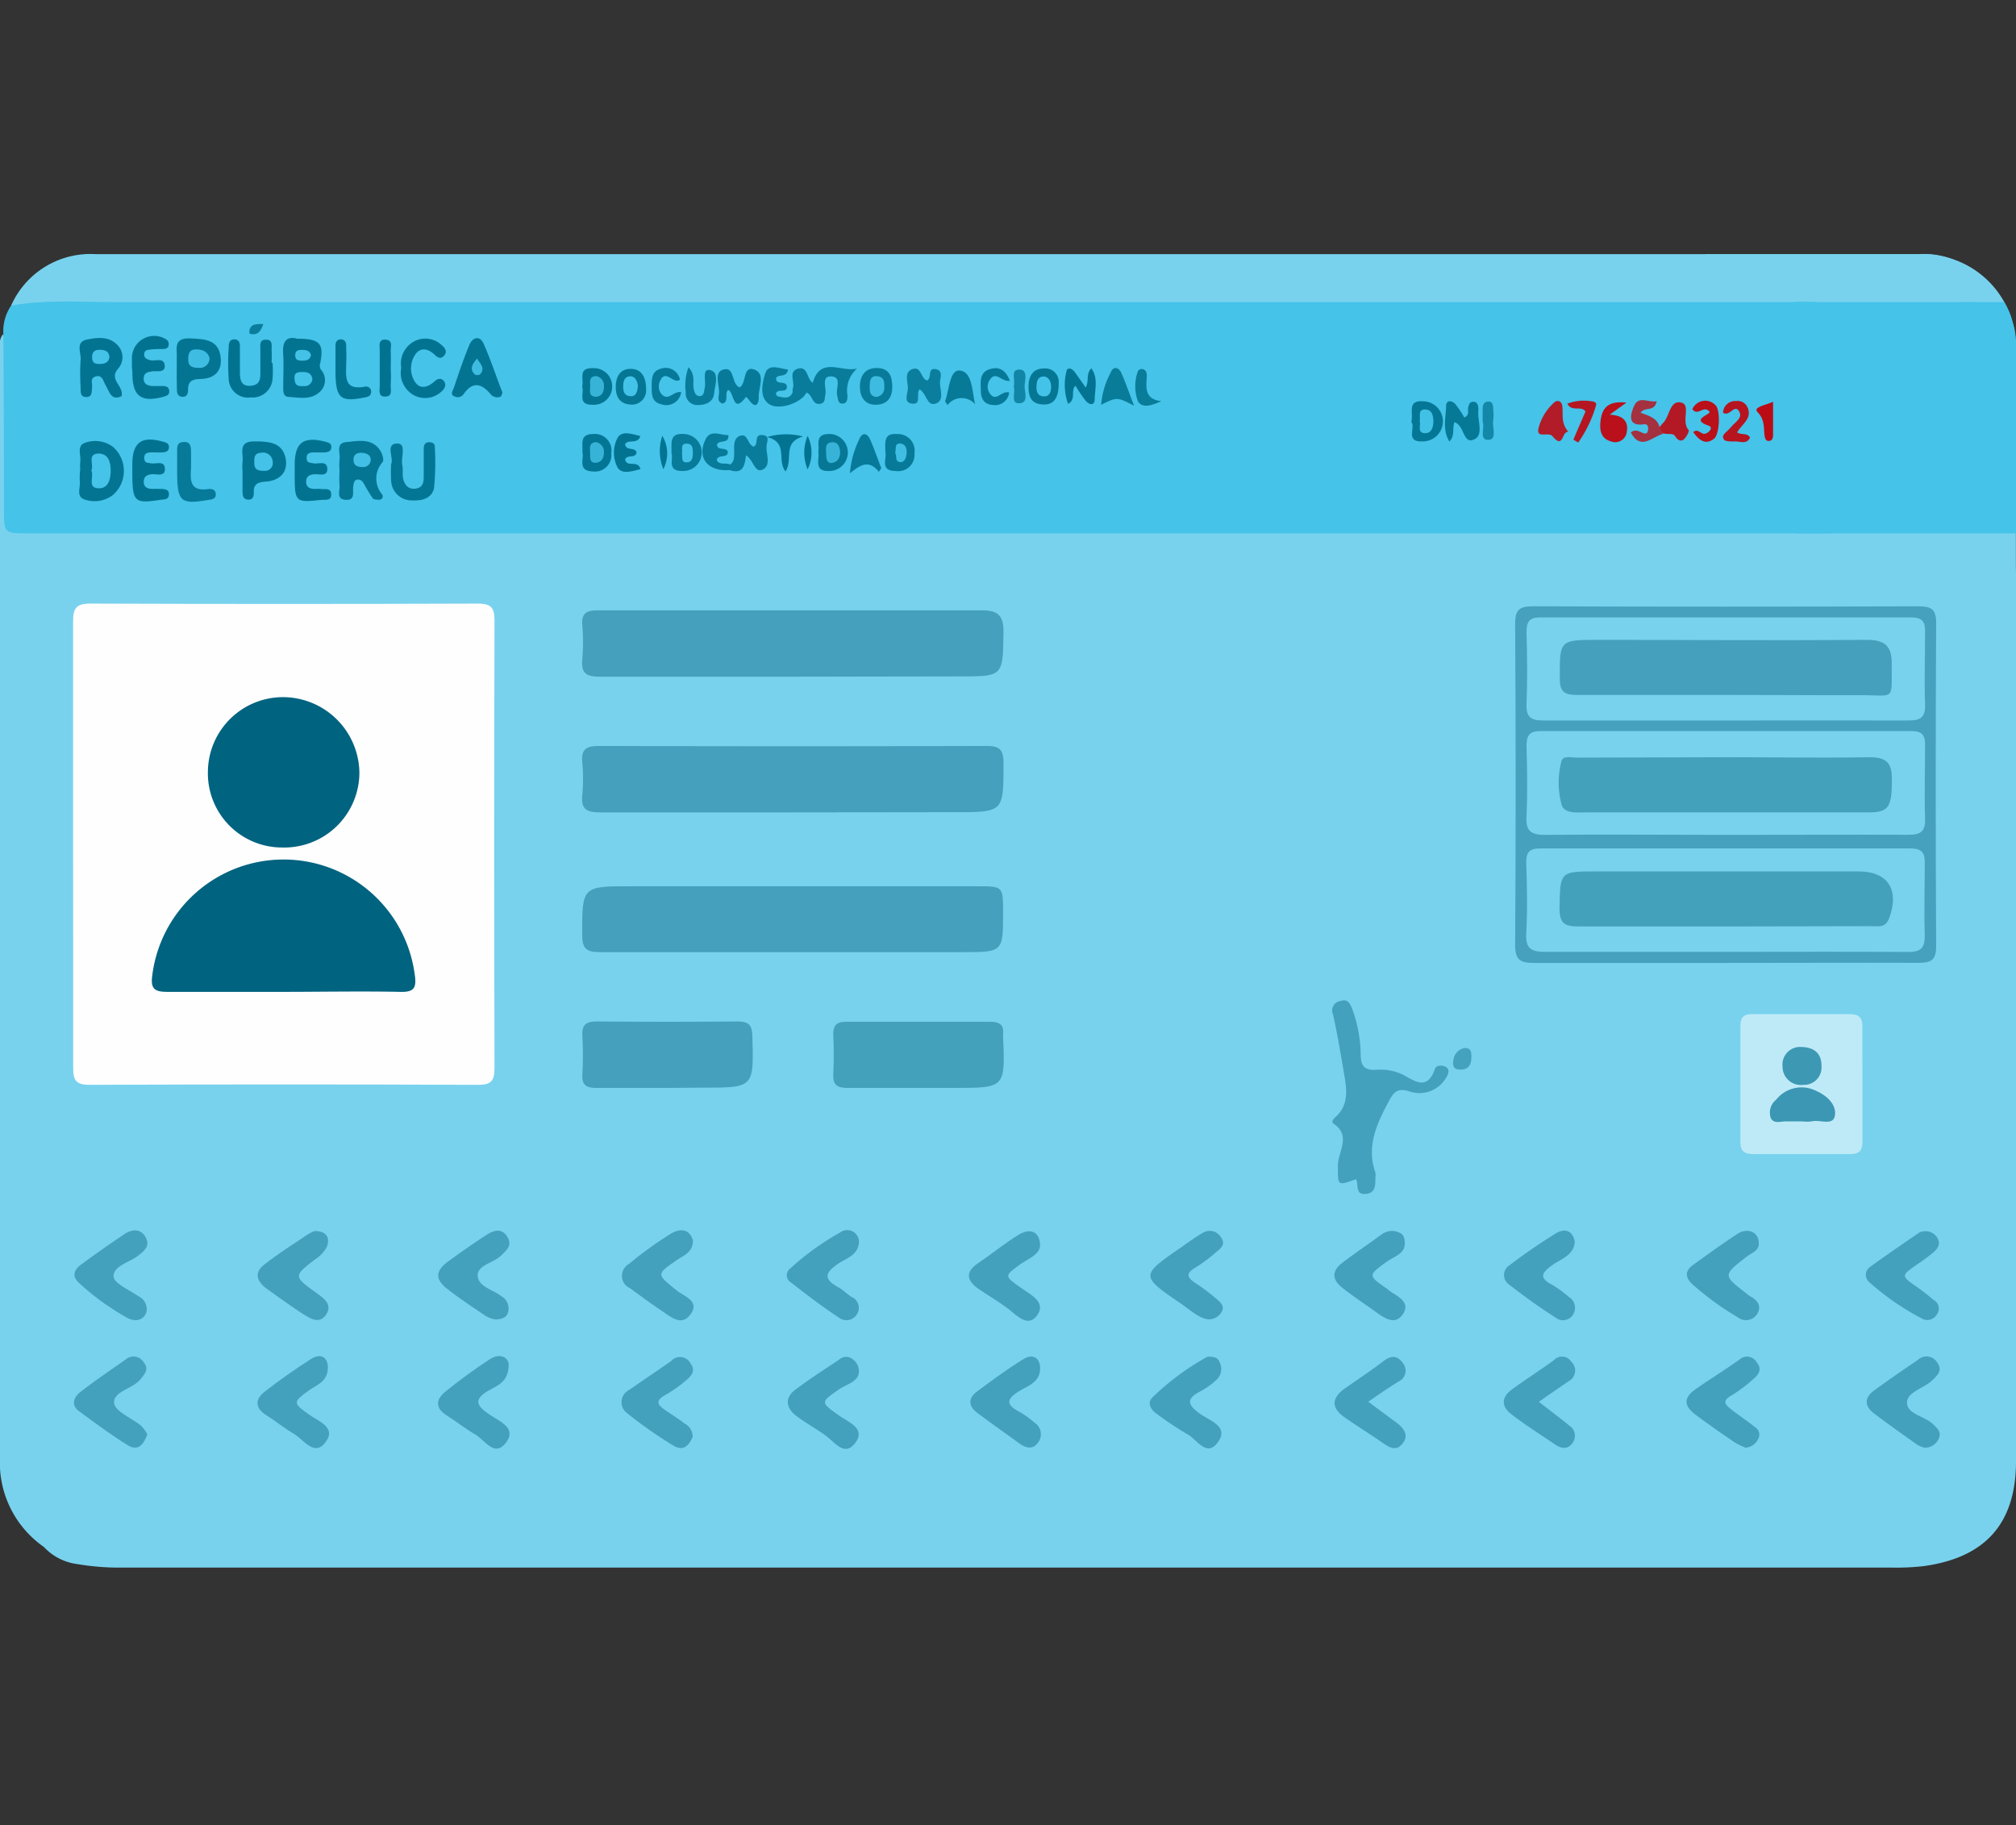 <svg id="Capa_1" data-name="Capa 1" xmlns="http://www.w3.org/2000/svg" viewBox="0 0 209.06 189.28"><rect x="0" y="0" width="209.06" height="189.28" fill="#333333" stroke="none"/><defs><style>.cls-1{fill:#78d2ee;}.cls-2{fill:#45c3e9;}.cls-3{fill:#fefefe;}.cls-4{fill:#44a0bc;}.cls-5{fill:#45a1bd;}.cls-6{fill:#beeaf7;}.cls-7{fill:#44a1bc;}.cls-8{fill:#44a1bd;}.cls-9{fill:#45a2be;}.cls-10{fill:#097c9b;}.cls-11{fill:#047694;}.cls-12{fill:#027492;}.cls-13{fill:#037593;}.cls-14{fill:#037492;}.cls-15{fill:#017391;}.cls-16{fill:#017390;}.cls-17{fill:#047695;}.cls-18{fill:#077a99;}.cls-19{fill:#087a99;}.cls-20{fill:#067997;}.cls-21{fill:#0b7e9e;}.cls-22{fill:#087b9a;}.cls-23{fill:#b11c28;}.cls-24{fill:#b9101b;}.cls-25{fill:#b31924;}.cls-26{fill:#057796;}.cls-27{fill:#a43140;}.cls-28{fill:#097c9a;}.cls-29{fill:#077a98;}.cls-30{fill:#067896;}.cls-31{fill:#057795;}.cls-32{fill:#077998;}.cls-33{fill:#b6141f;}.cls-34{fill:#b9101a;}.cls-35{fill:#b41722;}.cls-36{fill:#bb0c16;}.cls-37{fill:#1387a7;}.cls-38{fill:#1185a5;}.cls-39{fill:#0a7d9c;}.cls-40{fill:#006380;}.cls-41{fill:#3c97b4;}.cls-42{fill:#3d98b4;}.cls-43{fill:#41bfe5;}.cls-44{fill:#44c3e9;}.cls-45{fill:#43c1e6;}.cls-46{fill:#44c2e8;}.cls-47{fill:#3ebbe0;}.cls-48{fill:#3fbce1;}.cls-49{fill:#3fbde2;}.cls-50{fill:#42c1e6;}.cls-51{fill:#37b3d7;}</style></defs><title>DNI</title><path class="cls-1" d="M176.87,26.37h22.57A9.61,9.61,0,0,1,209.05,36V66.81a0,0,0,0,1,0,0H176.87a0,0,0,0,1,0,0V26.37A0,0,0,0,1,176.87,26.37Z"/><path class="cls-1" d="M4.55,160.41A10.65,10.65,0,0,1,0,151.08q0-57,0-114c0-.8-.25-1.65.29-2.4.81.75.65,1.75.66,2.68,0,4.76,0,9.52,0,14.28,0,3,.05,3,3.13,3h183a27.32,27.32,0,0,1,3.62.11A6.06,6.06,0,0,1,193.35,56,15.6,15.6,0,0,0,206,57.65c.94-.23,1.93-.88,2.77.23a7.34,7.34,0,0,1,.29,2.83q0,45.41,0,90.81c0,6.44-3.16,10-9.6,10.88a25.1,25.1,0,0,1-3.24.15H12.62a25.85,25.85,0,0,1-4.57-.36A5.72,5.72,0,0,1,4.55,160.41Z"/><path class="cls-2" d="M191.32,55.25c-.76,0-1.53.06-2.29.06H3c-2.58,0-2.58,0-2.59-2.54q0-9-.06-18.09a4.71,4.71,0,0,1,.81-3,5.71,5.71,0,0,1,3.42-1c.64,0,1.28,0,1.92,0H186.14a11,11,0,0,1,4.52.47c1.2.67.5,1.38,0,2a15.26,15.26,0,0,0-2.89,4.43c-2.34,5.75-1.35,11,2.47,15.78C190.67,53.92,191.36,54.37,191.32,55.25Z"/><path class="cls-1" d="M191.22,31.69a22.08,22.08,0,0,0-5.5-.36H12.15c-3.68,0-7.38-.28-11,.36a9,9,0,0,1,8.71-5.34q94.59,0,189.17,0a8.08,8.08,0,0,1,5.65,1.83c-.4.49-.92.33-1.41.28a15.89,15.89,0,0,0-10,2.48C192.65,31.33,192.08,32,191.22,31.69Z"/><path class="cls-3" d="M7.58,87.29c0-7.61,0-15.23,0-22.84,0-1.38.32-1.87,1.8-1.86q20.07.07,40.15,0c1.31,0,1.75.34,1.75,1.7q-.06,23.22,0,46.45c0,1.28-.3,1.76-1.69,1.75q-20.16-.08-40.34,0c-1.42,0-1.67-.54-1.66-1.78C7.6,102.9,7.58,95.1,7.58,87.29Z"/><path class="cls-4" d="M82.11,84.24c-6.62,0-13.25,0-19.87,0-1.39,0-2-.31-1.86-1.79a17.76,17.76,0,0,0,0-3.42c-.13-1.39.48-1.68,1.76-1.68q20.07.06,40.14,0c1.28,0,1.77.3,1.78,1.68,0,5.19.09,5.19-5.13,5.19Z"/><path class="cls-4" d="M82.25,98.73c-6.68,0-13.37,0-20.06,0-1.44,0-1.82-.42-1.82-1.83,0-5,0-5,5.08-5h35.91c2.63,0,2.66,0,2.66,2.67,0,4.16,0,4.16-4.19,4.16Z"/><path class="cls-4" d="M82.12,70.17c-6.62,0-13.24,0-19.87,0-1.36,0-2-.27-1.87-1.77a20.73,20.73,0,0,0,0-3.61c-.08-1.21.45-1.5,1.57-1.5q20,0,39.93,0c1.61,0,2.21.57,2.18,2.25-.07,4.6,0,4.6-4.56,4.6Z"/><path class="cls-5" d="M179,99.85c-6.63,0-13.25,0-19.88,0-1.4,0-2-.23-2-1.85q.11-16.63,0-33.29c0-1.4.36-1.84,1.81-1.84q20,.07,39.95,0c1.34,0,1.91.23,1.9,1.75q-.09,16.74,0,33.49c0,1.53-.6,1.74-1.92,1.73C192.27,99.82,185.64,99.85,179,99.85Z"/><path class="cls-6" d="M193.14,112.62c0,1.9,0,3.8,0,5.7,0,1-.32,1.36-1.33,1.35-3.31,0-6.62,0-9.93,0-.92,0-1.41-.22-1.4-1.27,0-4,0-8,0-12,0-.88.31-1.25,1.22-1.24,3.37,0,6.75,0,10.12,0,1,0,1.33.41,1.31,1.36C193.12,108.56,193.14,110.59,193.14,112.62Z"/><path class="cls-7" d="M95.12,112.81c-2.42,0-4.84,0-7.25,0-1.05,0-1.51-.3-1.46-1.4.07-1.39.06-2.79,0-4.18,0-1,.44-1.29,1.38-1.28q7.44,0,14.88,0c1,0,1.46.31,1.35,1.31v.19c.23,5.36.23,5.36-5.08,5.36Z"/><path class="cls-4" d="M69.08,112.81c-2.42,0-4.83,0-7.25,0-1.06,0-1.5-.32-1.44-1.41a35.23,35.23,0,0,0,0-4c-.07-1.22.47-1.49,1.58-1.48q7.25.06,14.5,0c1.14,0,1.52.33,1.55,1.51.15,5.35.19,5.35-5.11,5.35Z"/><path class="cls-8" d="M140.62,122.28c-2,.71-1.87.68-1.88-1.43,0-1.42,1.43-3.08-.46-4.34-.23-.16-.05-.45.16-.63,1.47-1.28,1.22-2.92.94-4.54-.34-2-.69-4.1-1.14-6.13a1,1,0,0,1,.79-1.42c.76-.25,1,.32,1.21.87a14.34,14.34,0,0,1,.86,4.44c0,1.17.13,1.93,1.64,1.83a5.31,5.31,0,0,1,2.76.52c1.38.76,2.53,1.58,3.31-.62.14-.4.8-.43,1.19-.15s.16.77-.08,1.15a3.21,3.21,0,0,1-3.86,1.31c-1.32-.37-1.62.29-2.1,1.17-1.23,2.3-2.27,4.6-1.33,7.28a2.16,2.16,0,0,1,0,.57c0,.79,0,1.6-1.07,1.65S140.92,122.8,140.62,122.28Z"/><path class="cls-8" d="M199.58,150.12a2.72,2.72,0,0,1-.73-.29c-1.5-1.05-3-2.13-4.46-3.22-1.07-.8-1.09-1.67,0-2.46,1.48-1.08,3-2.12,4.52-3.16a1.29,1.29,0,0,1,2,.33c.57.8,0,1.28-.5,1.78-.87.87-2.68,1.22-2.65,2.38s1.82,1.36,2.69,2.19c.41.4.9.81.62,1.46A1.56,1.56,0,0,1,199.58,150.12Z"/><path class="cls-8" d="M52.75,141.5c0,1.84-1.24,2.2-2.06,2.68-1.76,1-1.14,1.68.09,2.51,1,.7,2.87,1.37,1.68,2.92s-2.19-.3-3.17-.86-2-1.37-3-2c-1.21-.79-1.06-1.68-.1-2.45,1.48-1.19,3-2.32,4.59-3.35C51.86,140.24,52.74,140.77,52.75,141.5Z"/><path class="cls-8" d="M181,150.11a7.67,7.67,0,0,1-1.09-.53c-1.36-.92-2.7-1.86-4-2.82s-1.38-1.8-.08-2.71c1.5-1.05,3.06-2,4.56-3.08a1.16,1.16,0,0,1,1.8.32c.53.65.23,1.2-.29,1.64a15.5,15.5,0,0,1-2.26,1.72c-1.15.63-.74,1,0,1.58s1.64,1.17,2.43,1.81a.9.9,0,0,1,.24,1.2A1.53,1.53,0,0,1,181,150.11Z"/><path class="cls-8" d="M34,141.65c.07,1.65-1.18,1.94-2,2.55-1.62,1.19-1.64,1.28,0,2.45,1,.73,2.93,1.34,1.76,2.9s-2.27-.28-3.3-.88-1.86-1.31-2.83-1.91c-1.19-.75-1.21-1.64-.21-2.43,1.54-1.21,3.15-2.33,4.8-3.39C33.23,140.3,33.91,140.69,34,141.65Z"/><path class="cls-8" d="M182.39,128.9c.05.79-.73,1-1.26,1.41-2.47,1.92-2.47,1.92-.07,3.78a3.63,3.63,0,0,0,.46.34c.78.43,1.19,1,.68,1.86a1.38,1.38,0,0,1-2,.3,29.65,29.65,0,0,1-4.74-3.46c-.8-.78-.65-1.44.16-2,1.48-1.07,3-2.17,4.5-3.15C181.22,127.24,182.38,127.74,182.39,128.9Z"/><path class="cls-8" d="M15.28,148.73c-.37,1-.92,1.8-2,1.15-1.76-1.09-3.44-2.34-5.11-3.57-.85-.63-.49-1.45.12-1.93,1.53-1.21,3.16-2.29,4.76-3.42a1.22,1.22,0,0,1,1.83.27c.61.74.15,1.22-.32,1.8-.81,1-2.85,1.25-2.72,2.47.09.87,1.83,1.54,2.79,2.34A3.82,3.82,0,0,1,15.28,148.73Z"/><path class="cls-8" d="M89.05,142.44c-.16.83-1.2,1.09-2,1.6-2,1.39-2,1.34,0,2.77,1,.69,2.74,1.33,1.65,2.8s-2.09,0-3-.69-2.15-1.36-3.15-2.12-1.23-1.82-.1-2.68C83.94,143,85.49,142,87,141a1.08,1.08,0,0,1,1.4-.08A1.54,1.54,0,0,1,89.05,142.44Z"/><path class="cls-8" d="M89.08,128.78c-.07,1.36-1.31,1.7-2.13,2.24-1.47,1-1.54,1.63,0,2.47.49.27.89.71,1.37,1a1.22,1.22,0,0,1,.56,1.76,1.26,1.26,0,0,1-1.84.41c-1.74-1.14-3.39-2.41-5-3.66a.87.87,0,0,1-.1-1.46,27.7,27.7,0,0,1,5.2-3.75A1.22,1.22,0,0,1,89.08,128.78Z"/><path class="cls-8" d="M125.2,140.69c.74-.06,1.14.14,1.29.61a1.5,1.5,0,0,1-.31,1.75,8,8,0,0,1-1.69,1.22c-1.7.85-1.16,1.54,0,2.36,1,.7,2.94,1.29,1.84,2.87-1.21,1.75-2.24-.33-3.27-.82a31.8,31.8,0,0,1-3-2c-.71-.44-1.11-1.16-.6-1.73A26.58,26.58,0,0,1,125.2,140.69Z"/><path class="cls-8" d="M141.89,145.35c1.08.8,2,1.49,3,2.22.69.55,1.23,1.26.57,2.1s-1.31.46-2,0c-1.29-.91-2.64-1.73-3.94-2.64-1.49-1-1.5-2.06,0-3.1s2.72-1.85,4-2.83c.78-.59,1.42-.52,1.94.23a1.23,1.23,0,0,1-.43,1.93C144,143.89,143,144.58,141.89,145.35Z"/><path class="cls-8" d="M15.21,135.93c-.22,1-1.19,1.18-2,.73A26,26,0,0,1,8.16,133c-.78-.74-.41-1.39.27-1.89,1.48-1.09,3-2.15,4.5-3.16.75-.49,1.65-.58,2.16.32s-.08,1.4-.73,1.91c-.92.73-2.61,1.08-2.58,2.17,0,.71,1.63,1.4,2.56,2.05A1.51,1.51,0,0,1,15.21,135.93Z"/><path class="cls-8" d="M71.86,128.64c0,1.21-.93,1.52-1.64,2-2.19,1.52-2.16,1.46-.06,3.16.77.63,2.51,1.11,1.41,2.54-.95,1.24-2.06.15-3-.45-1.11-.73-2.16-1.54-3.24-2.31a1.4,1.4,0,0,1-.13-2.5,38.85,38.85,0,0,1,4.45-3.2C70.54,127.37,71.53,127.42,71.86,128.64Z"/><path class="cls-8" d="M159.58,145.36c1.17.91,2.18,1.66,3.15,2.46a1.25,1.25,0,0,1,.31,1.85c-.52.68-1.2.53-1.85.07-1.51-1.05-3.08-2-4.53-3.15-1-.78-.94-1.74.11-2.5,1.43-1.05,2.93-2,4.37-3.05a1.14,1.14,0,0,1,1.81.17,1.24,1.24,0,0,1-.26,2C161.72,143.88,160.72,144.56,159.58,145.36Z"/><path class="cls-8" d="M107.86,142c-.06,1.34-1.27,1.7-2.13,2.23-1.32.81-1.51,1.4,0,2.17a9.86,9.86,0,0,1,1.54,1.11,1.43,1.43,0,0,1,.3,2.17c-.54.67-1.23.44-1.86,0-1.43-1.05-2.89-2.07-4.31-3.13-1-.73-1.07-1.57,0-2.32,1.52-1.13,3.06-2.26,4.67-3.26C107.11,140.29,107.92,140.82,107.86,142Z"/><path class="cls-8" d="M125.21,136.8c-1-.17-1.91-1.07-2.9-1.73-4-2.72-4-2.84-.1-5.54.84-.57,1.64-1.19,2.52-1.69a1.34,1.34,0,0,1,1.86.43c.58.75,0,1.19-.49,1.58a15.73,15.73,0,0,1-2.13,1.59c-1,.6-.91,1,0,1.61a19.06,19.06,0,0,1,2.27,1.72c.37.32.8.71.42,1.3A1.49,1.49,0,0,1,125.21,136.8Z"/><path class="cls-8" d="M199.51,127.68a1.4,1.4,0,0,1,1.47.84c.26.55-.09,1-.46,1.32a17.43,17.43,0,0,1-1.68,1.25c-1.74,1.21-1.73,1.2.06,2.44.57.4,1.11.84,1.64,1.28a1,1,0,0,1,.31,1.49,1.12,1.12,0,0,1-1.5.45,27.1,27.1,0,0,1-5.58-3.86,1,1,0,0,1,.16-1.52c1.68-1.23,3.41-2.4,5.13-3.58A1.12,1.12,0,0,1,199.51,127.68Z"/><path class="cls-8" d="M163.31,128.81c-.15,1.39-1.45,1.74-2.31,2.36-1.17.84-1.42,1.33,0,2.08a11.13,11.13,0,0,1,1.68,1.23,1.31,1.31,0,0,1,.44,1.84,1.21,1.21,0,0,1-1.7.38c-1.7-1.09-3.35-2.27-4.94-3.51a1.19,1.19,0,0,1,.07-2,57,57,0,0,1,4.85-3.33C162.27,127.35,163.12,127.58,163.31,128.81Z"/><path class="cls-8" d="M145.67,129.11c-.1.93-1.16,1.22-1.9,1.75-1.88,1.36-1.91,1.41-.06,2.69.16.1.29.24.45.35.9.59,2.18,1.19,1.26,2.45-.77,1.06-1.82.35-2.68-.26-1.18-.86-2.41-1.65-3.55-2.56s-1.06-1.81.09-2.65c1.33-1,2.68-1.92,4-2.88a1.77,1.77,0,0,1,1.81-.2C145.57,128,145.71,128.42,145.67,129.11Z"/><path class="cls-8" d="M51.34,136.82a3.27,3.27,0,0,1-.89-.31c-1.37-.92-2.75-1.83-4.05-2.84s-1.27-1.9.09-2.88,2.57-1.84,3.9-2.7c.7-.46,1.57-.83,2.18.1s0,1.4-.6,2c-.8.78-2.5,1-2.43,2.12s1.61,1.43,2.49,2.12a1.47,1.47,0,0,1,.66,1.65C52.52,136.63,52.07,136.8,51.34,136.82Z"/><path class="cls-8" d="M71.83,149c-.36.81-.91,1.56-2,.9a44.6,44.6,0,0,1-4.81-3.37,1.41,1.41,0,0,1,.22-2.4c1.44-1,2.93-2,4.36-3a1.22,1.22,0,0,1,2,.24c.59.77.09,1.31-.46,1.77A13.58,13.58,0,0,1,69,144.65c-1.13.62-.76,1.06,0,1.58s1.37.89,2,1.39A1.51,1.51,0,0,1,71.83,149Z"/><path class="cls-8" d="M107.86,129.22c-.13.9-1.18,1.28-2,1.84-1.73,1.25-1.75,1.23,0,2.47,1,.71,2.67,1.49,1.7,2.85s-2.12,0-3.08-.72-2-1.32-3-2c-1.17-.84-1.48-1.71-.06-2.67s2.75-2.05,4.2-2.95C106.9,127.27,107.87,127.75,107.86,129.22Z"/><path class="cls-8" d="M32.63,127.65c1.2,0,1.63.66,1.27,1.63a3.33,3.33,0,0,1-1.13,1.24c-2.36,1.81-2.38,1.81.1,3.59.76.55,1.57,1.14,1,2.13-.71,1.15-1.68.48-2.47,0-1.27-.83-2.5-1.72-3.73-2.6-1-.72-1.37-1.63-.29-2.49,1.43-1.13,3-2.11,4.5-3.13A4.2,4.2,0,0,1,32.63,127.65Z"/><path class="cls-9" d="M151.91,108.67c.7,0,.68.51.67,1,0,.72-.28,1.22-1.08,1.24s-.88-.4-.78-1A1.41,1.41,0,0,1,151.91,108.67Z"/><path class="cls-10" d="M83.63,40.71c-.52,1.07-2.86,1.89-3.89,1.18s-.68-2.18-.4-3.12c.34-1.13,1.48-.55,2.38-.45-.16.88-.93.44-1.23.85-.1.85,1.08.21,1.11.93s-1,.13-1.14.73c.06.09.11.26.19.27.53.08,1.14.35,1.5-.31.09-.16,0-.38.08-.56.21-.66-.52-1.7.52-2s.9,1.07,1.53,1.46c.81-2.79,3-1.06,4.6-1.47a3,3,0,0,0-1,2.77c0,.37,0,.84-.5.86s-.46-.46-.56-.82c-.2-.7.57-2-.68-2-1,0-.41,1.22-.55,1.89-.08.36,0,.83-.46.93C84.21,42.1,84.29,40.92,83.63,40.71Z"/><path class="cls-11" d="M35.21,48.8a6.09,6.09,0,0,1,0-1.13c.12-.66-.46-1.73.71-1.83s2.74-.49,3.58,1c.17.31.33.85.18,1.07a2.55,2.55,0,0,0-.06,3.35.35.35,0,0,1-.27.56c-.23,0-.58,0-.69-.14a15.11,15.11,0,0,1-.88-1.45c-.16-.28-.36-.55-.72-.5s-.38.42-.43.72c-.09.56.26,1.45-.78,1.38s-.58-.94-.64-1.5A12.83,12.83,0,0,1,35.21,48.8Z"/><path class="cls-12" d="M30.83,35.12c2.36,0,2.78.52,2.38,2.53a.76.76,0,0,0,.08.69,1.64,1.64,0,0,1-.21,2.37c-.92.77-2,.52-3.11.45-.6,0-.6-.55-.6-1,0-1.13.06-2.28,0-3.41C29.24,35.4,29.73,34.82,30.83,35.12Z"/><path class="cls-12" d="M12.61,41.08c-1.09.52-1.26-.47-1.66-1.14-.24-.4-.33-1.09-1-.91s-.34.74-.4,1.14.06,1-.6,1-.58-.56-.59-1a22.57,22.57,0,0,1,0-2.85c.07-.73-.56-1.85.62-2.1s2.36-.36,3.24.6a1.79,1.79,0,0,1,0,2.44C11.27,39.4,12.86,40,12.61,41.08Z"/><path class="cls-13" d="M8.32,48.68a3.85,3.85,0,0,1,0-.76c.12-.69-.41-1.68.48-2a3.1,3.1,0,0,1,2.91.41,3.32,3.32,0,0,1,0,5,3.15,3.15,0,0,1-2.9.48c-1-.31-.42-1.29-.54-2A7.1,7.1,0,0,1,8.32,48.68Z"/><path class="cls-14" d="M52.11,40.71c-.07.15-.11.4-.22.43a.89.89,0,0,1-1-.25c-1-1.19-1.9-1.34-2.83,0a.72.72,0,0,1-.86.24c-.6-.19-.23-.64-.13-.92.5-1.5,1-3,1.61-4.46.3-.72,1-1,1.42-.22C50.86,37.2,51.43,39,52.11,40.71Z"/><path class="cls-15" d="M13.68,38v-.95a2.31,2.31,0,0,1,3.48-1.9.57.57,0,0,1,.33.61c0,.31-.27.41-.53.43-.44,0-.88,0-1.32.05s-.65.09-.69.49.34.56.73.64,1.33-.31,1.4.51-.8.56-1.28.63-.87.12-.9.72.45.8,1,.8c.32,0,.63,0,1,0s.63.14.65.53-.26.49-.59.58c-2.3.63-3.23-.05-3.23-2.4Z"/><path class="cls-13" d="M18.33,38.18c0-.31,0-.63,0-.94.07-1-.45-2.24,1.42-2.15,1.48.07,2.9.11,3.13,1.93.19,1.47-.66,2.26-2.11,2.28-.87,0-1.3.27-1.27,1.18,0,.42-.19.74-.68.66s-.47-.52-.48-.88C18.32,39.56,18.33,38.87,18.33,38.18Z"/><path class="cls-16" d="M30.56,48.78v-.56c0-2.36.92-3,3.21-2.41.34.09.61.19.59.58s-.33.5-.66.52-.76,0-1.14,0-.79.07-.76.6.33.45.66.53c.54.12,1.49-.36,1.48.62,0,.81-.89.46-1.4.52s-.81.26-.79.82.43.7.91.7a5.42,5.42,0,0,1,.57,0c.45.07,1.16-.17,1.11.63,0,.62-.63.47-1.05.51C30.55,52.12,30.55,52.12,30.56,48.78Z"/><path class="cls-16" d="M13.72,48.78c0-.19,0-.38,0-.57,0-2.35.94-3.05,3.22-2.4.33.09.6.19.58.59s-.33.49-.67.51-.76,0-1.14,0-.79.07-.75.61.34.44.66.52c.54.12,1.5-.36,1.48.63,0,.8-.9.45-1.4.51s-.81.27-.79.83.44.68.92.69a6.49,6.49,0,0,1,.76,0c.42,0,1,0,.92.63-.05.51-.51.45-.88.5C13.89,52.25,13.72,52.08,13.72,48.78Z"/><path class="cls-12" d="M25.15,48.85a5.87,5.87,0,0,1,0-.94c.14-.86-.56-2.15,1.23-2.14,1.48,0,2.94.08,3.25,1.82.25,1.42-.68,2.26-2.07,2.35-.85.06-1.3.27-1.24,1.19,0,.42-.17.75-.67.67s-.49-.51-.5-.88c0-.69,0-1.38,0-2.07Z"/><path class="cls-17" d="M40.56,48.12c.31-.61-.65-2.12.64-2.13,1,0,.34,1.47.52,2.26.09.42,0,.89.07,1.32.14.66.51,1.2,1.29,1.1s.86-.64.86-1.26c0-.95,0-1.89,0-2.84,0-.41.13-.76.65-.71s.51.35.51.67a27.61,27.61,0,0,1-.08,4c-.17,1.1-1.19,1.41-2.2,1.36A2.14,2.14,0,0,1,40.57,50,14.49,14.49,0,0,1,40.56,48.12Z"/><path class="cls-15" d="M28.26,37.62a10.83,10.83,0,0,1,0,1.71A2.07,2.07,0,0,1,26,41.21a2,2,0,0,1-2.28-1.82,24.22,24.22,0,0,1,0-3.41c0-.39.07-.8.59-.79s.57.42.57.81c0,.89,0,1.77,0,2.66S25.12,40.07,26,40s1-.59,1-1.31,0-1.64,0-2.46c0-.42-.11-1,.52-1,.82-.07.62.62.65,1.08s0,.88,0,1.32Z"/><path class="cls-12" d="M41.61,38.15a2.61,2.61,0,0,1,1.48-2.82,2.45,2.45,0,0,1,2.67.42c.35.28.68.68.3,1.12s-.7.18-1-.1c-.66-.62-1.46-.8-2,0a2.57,2.57,0,0,0,0,2.87c.54.76,1.32.52,2-.09.3-.29.72-.41,1,0s0,.84-.36,1.12a2.46,2.46,0,0,1-2.68.36A2.62,2.62,0,0,1,41.61,38.15Z"/><path class="cls-18" d="M18.37,48.84c0-.63,0-1.26,0-1.89s-.06-1.08.68-1.12.75.53.76,1,0,1.14,0,1.7c-.1,1.31-.08,2.47,1.79,2.18.39-.06.8.09.78.58s-.45.5-.83.56C18.68,52.34,18.37,52,18.37,48.84Z"/><path class="cls-19" d="M76.7,40.17c.74-.41.3-2.29,1.52-1.85s.41,1.9.46,2.9c0,.81-.39,1.12-1,.27a2.59,2.59,0,0,0-.31-.35c-1.41,1.91-1.22-.52-1.86-.7-.42.38.13,1.15-.56,1.41-.54-.15-.45-.61-.4-.93.12-.89-.56-2.25.4-2.58C76.24,37.91,75.78,39.8,76.7,40.17Z"/><path class="cls-20" d="M150.83,43.78c-.26.66.09,1.36-.53,2-.75-1.23-.35-2.48-.34-3.66,0-.66.59-.61.95-.23a10.69,10.69,0,0,1,.94,1.4c.56-.24.34-.67.4-1s.15-.64.55-.63.48.35.51.67a1.2,1.2,0,0,1,0,.19c-.13,1,.55,2.55-.36,3C151.69,46.21,151.92,44.13,150.83,43.78Z"/><path class="cls-10" d="M75.7,48.17c.46-.28.41-.74.44-1.18,0-.67-.14-1.56.64-1.81s.73.91,1.36,1.13c.59-.19,0-1.23.85-1.2s.58.6.52,1c-.15.89.55,2.13-.44,2.59-.82.37-.92-1-1.71-1.49-.12,1-.28,2-1.66,1.54A.34.34,0,0,1,75.7,48.17Z"/><path class="cls-21" d="M95.36,40.37c-.41.47.24,1.58-.74,1.49s-.5-1-.47-1.59-.47-1.67.47-2,.85,1,1.51,1.18c.55-.22,0-1.3.86-1.18s.51.91.48,1.39c0,.76.5,1.87-.43,2.19S96.12,40.83,95.36,40.37Z"/><path class="cls-16" d="M34.79,38.07c0-.75,0-1.51,0-2.26,0-.34.17-.62.55-.62s.55.27.56.61c0,.63.05,1.26,0,1.89,0,1.35-.28,2.8,1.91,2.41a.53.53,0,0,1,.68.47c0,.52-.32.57-.71.65C35.19,41.73,34.76,41.3,34.79,38.07Z"/><path class="cls-22" d="M69.63,47c.05-1-.27-2.08,1.22-2a1.92,1.92,0,0,1,0,3.84C69.08,48.9,69.88,47.57,69.63,47Z"/><path class="cls-18" d="M91.81,46.88c0-1-.21-2,1.24-1.87a1.73,1.73,0,0,1,1.78,2,1.69,1.69,0,0,1-1.94,1.83C91.18,48.84,92,47.52,91.81,46.88Z"/><path class="cls-23" d="M162.64,44.77c-.72-.06-.48,1.87-1.65.46-.41-.5-1.73.33-1.44-.85a5.35,5.35,0,0,1,1.65-2.67c.31-.27.74-.12.81.38C162.13,42.93,161.82,43.84,162.64,44.77Z"/><path class="cls-24" d="M168.66,41.75,166.92,43c1.45.07,2,.73,1.76,1.88a1.2,1.2,0,0,1-1.62.89c-1.08-.3-1.19-1.21-1.08-2.13C166.13,42.37,166.7,41.53,168.66,41.75Z"/><path class="cls-22" d="M92.53,40.11c0,1.06-.47,1.82-1.65,1.86s-1.69-.79-1.71-1.81.41-2,1.73-2S92.51,39,92.53,40.11Z"/><path class="cls-22" d="M71.4,38.08c.75.82.41,1.55.53,2.2.08.39.19.79.64.79s.43-.5.51-.84c.17-.67-.32-2,.52-1.86,1.07.2.53,1.6.45,2.44S73.25,42,72.38,42a1.2,1.2,0,0,1-1.27-1.33A5.43,5.43,0,0,1,71.4,38.08Z"/><path class="cls-12" d="M112.58,40.19c.39-.67,0-1.39.59-2,.73,1,.37,2.17.35,3.2,0,.72-.57.58-.9.21A14.91,14.91,0,0,1,111.53,40c-.55.53.11,1.4-.77,1.88a5.81,5.81,0,0,1-.2-3.24c.09-.7.64-.43.94,0S112.2,39.62,112.58,40.19Z"/><path class="cls-25" d="M172.1,44.29a4.82,4.82,0,0,1,.36-.43c.71-.68.68-2.46,1.94-2.1.95.28-.09,2,.72,2.84.09.11-.27.79-.56,1s-.63,0-.85-.37-.83-.14-1.23-.3C172.23,44.82,171.92,44.69,172.1,44.29Z"/><path class="cls-22" d="M75.7,48.17v.57c-2.3.2-3.51-1.28-2.51-3.23.52-1,1.53-.37,2.35-.39.06,1-1,.41-1.19,1,.07.67.93.19,1.13.72,0,.79-1.1.17-1.15.91C74.68,48.28,75.28,47.93,75.7,48.17Z"/><path class="cls-26" d="M146.35,43.76c.26-.93-.48-2.26,1.2-2.15a2.08,2.08,0,0,1,0,4.16C145.66,45.87,146.84,44.31,146.35,43.76Z"/><path class="cls-27" d="M172.1,44.29l.38.69c-1.12.27-2.32,1.82-3.37-.14.51-.4.88-.08,1.28.07s.47-.07.52-.37-.1-.59-.35-.55c-1.92.29-1.44-1.11-1.12-1.87.49-1.14,1.48-.35,2.36-.51-.24,1.18-1.22.5-1.67,1.19C171,43.11,171.86,43.35,172.1,44.29Z"/><path class="cls-28" d="M117.6,42.07c-1.76-.91-1.76-.91-3.41-.1a8.56,8.56,0,0,1,1-3.36c.24-.65.82-.56,1.1.08C116.72,39.66,117.06,40.66,117.6,42.07Z"/><path class="cls-29" d="M101.12,41.92a1.84,1.84,0,0,0-2.86.08c-.14-.23-.27-.36-.24-.43.41-1.14.46-3.22,1.48-3.15C100.83,38.51,100.79,40.5,101.12,41.92Z"/><path class="cls-17" d="M60.39,46.88C60.47,46,60.05,45,61.57,45A1.72,1.72,0,0,1,63.39,47a1.7,1.7,0,0,1-1.87,1.89C59.82,48.85,60.61,47.57,60.39,46.88Z"/><path class="cls-30" d="M84.86,46.88C85,46.09,84.46,45,86,45a1.92,1.92,0,0,1,0,3.84C84.35,48.9,85,47.65,84.86,46.88Z"/><path class="cls-18" d="M91.14,48.93c-1-1.26-1.88-.79-3,.15a9.55,9.55,0,0,1,.94-3.47c.27-.74.82-.82,1.17,0,.44,1,.77,2,1.14,2.93Z"/><path class="cls-31" d="M109.79,39.7c0,1.51-.45,2.3-1.65,2.24s-1.47-.79-1.48-1.81.38-1.91,1.56-1.92A1.4,1.4,0,0,1,109.79,39.7Z"/><path class="cls-31" d="M67,40.37a1.47,1.47,0,0,1-1.69,1.57c-1.18-.09-1.5-1-1.45-2s.54-1.72,1.6-1.69S67,39.08,67,40.37Z"/><path class="cls-13" d="M60.37,40.07c.21-.74-.48-1.93,1.08-1.89a1.9,1.9,0,1,1,0,3.79C59.83,42,60.62,40.75,60.37,40.07Z"/><path class="cls-16" d="M40.52,38.31a12.65,12.65,0,0,1,0,1.51c-.06.5.3,1.32-.62,1.3-.73,0-.51-.74-.52-1.2,0-1.19,0-2.39,0-3.59,0-.45-.19-1.17.61-1.11s.5.75.53,1.2C40.55,37.05,40.52,37.68,40.52,38.31Z"/><path class="cls-12" d="M66.41,48.65c-.83.2-1.9.58-2.36-.16a3.3,3.3,0,0,1,0-3.1c.44-.77,1.51-.38,2.36-.17-.32.91-1.27.27-1.59.85.14.74,1,.24,1.19.83-.1.68-.93.2-1.18.71C64.94,48.55,66.17,47.63,66.41,48.65Z"/><path class="cls-32" d="M104.72,39.49c-.89.12-1.43-1.07-2.07-.11a1.23,1.23,0,0,0,0,1.43c.67.93,1.18-.35,2-.11A1.47,1.47,0,0,1,103,42c-1-.06-1.28-.69-1.29-1.54s-.18-1.89,1-2.2C103.59,38,104.3,38.35,104.72,39.49Z"/><path class="cls-32" d="M70.64,40.66a1.55,1.55,0,0,1-2.06,1.26c-1-.23-1-1-1-1.82s0-1.61.93-1.86a1.5,1.5,0,0,1,2,1.13c-.68.53-1.5-1.18-2.06.14a1.28,1.28,0,0,0,.08,1.27C69.27,41.73,69.79,40.52,70.64,40.66Z"/><path class="cls-33" d="M180.14,44.84c.49.31,1.05,0,1.34.54-.37.78-1.1.33-1.65.4-.35,0-.9,0-1.05-.19-.33-.49.25-.75.51-1.07.08-.1.19-.18.26-.28.38-.47,1.18-.88.81-1.56-.48-.87-1,.59-1.68.11a1.25,1.25,0,0,1,1.34-1.2,1.1,1.1,0,0,1,1.14.54C181.81,43.35,180.65,43.94,180.14,44.84Z"/><path class="cls-34" d="M175.5,42.43a1.45,1.45,0,0,1,2.35-.46c.6.45.48,3.07-.1,3.52-.75.58-1.41.38-2.16-.68.48-.43.8.24,1.2.17s.94-.65.39-.84c-1.84-.64,0-1.06.12-1.42C176.69,41.92,176.06,43.23,175.5,42.43Z"/><path class="cls-28" d="M120.43,41.6c-.94.43-2,.79-2.43,0a4.5,4.5,0,0,1,0-3.1c0-.11.3-.26.43-.24.5.08.5.5.49.87C118.84,40.25,118.72,41.4,120.43,41.6Z"/><path class="cls-35" d="M163.16,45.59c.42-1,.83-1.93,1.26-2.92-.46-.66-1.41.1-1.89-.81a4.75,4.75,0,0,1,2.49-.25c.28,0,.59.16.49.42a12.75,12.75,0,0,1-1.85,3.86Z"/><path class="cls-36" d="M183.87,41.66c0,1.21,0,2.27,0,3.32,0,.3,0,.67-.37.74s-.48-.26-.52-.59c-.1-.83.05-1.59-.73-2.41C181.76,42.2,183.14,42,183.87,41.66Z"/><path class="cls-37" d="M153.75,43.72c0-.45,0-.77,0-1.08s-.06-1,.61-1c.49,0,.48.51.49.88a3.78,3.78,0,0,1,0,1c-.15.74.46,2.07-.52,2.09S154,44.28,153.75,43.72Z"/><path class="cls-12" d="M79.54,45.32a7,7,0,0,1,3.74-.06c-2.19.63-1,2.38-1.82,3.62C80.52,47.73,81.8,45.88,79.54,45.32Z"/><path class="cls-38" d="M105.12,40.06c.23-.61-.39-1.72.56-1.74s.6,1.09.57,1.69.5,1.83-.62,1.81C104.77,41.8,105.34,40.66,105.12,40.06Z"/><path class="cls-16" d="M83.75,48.67a4.49,4.49,0,0,1,0-3.47A3.92,3.92,0,0,1,83.75,48.67Z"/><path class="cls-13" d="M68.79,48.65a5,5,0,0,1-.11-3.46A3.55,3.55,0,0,1,68.79,48.65Z"/><path class="cls-39" d="M27.3,33.61c-.26.79-.62,1.2-1.4,1a.74.74,0,0,1,.42-.93A2.78,2.78,0,0,1,27.3,33.61Z"/><path class="cls-40" d="M29.39,102.85c-4,0-8,0-12,0-1.32,0-1.8-.27-1.6-1.7A13.72,13.72,0,0,1,43,101c.21,1.4,0,1.9-1.53,1.85C37.42,102.77,33.4,102.85,29.39,102.85Z"/><path class="cls-40" d="M29.3,87.88A7.69,7.69,0,0,1,21.56,80a7.79,7.79,0,0,1,7.82-7.71,7.94,7.94,0,0,1,7.89,7.89A7.79,7.79,0,0,1,29.3,87.88Z"/><path class="cls-1" d="M179,98.7c-6.25,0-12.49,0-18.73,0-1.44,0-2.07-.28-2-1.87.14-2.47.08-5,0-7.42,0-1.07.37-1.43,1.44-1.43q19.2,0,38.41,0c1.23,0,1.51.5,1.48,1.6,0,2.47-.08,4.94,0,7.41,0,1.35-.41,1.73-1.74,1.72C191.61,98.67,185.3,98.7,179,98.7Z"/><path class="cls-1" d="M178.94,86.57c-6.25,0-12.49-.06-18.74,0-1.55,0-2-.49-1.9-1.95.11-2.41.07-4.82,0-7.23,0-1.11.26-1.59,1.49-1.58q19.2,0,38.42,0c1.09,0,1.44.4,1.42,1.46,0,2.53-.08,5.07,0,7.61.06,1.39-.51,1.69-1.78,1.68C191.56,86.54,185.25,86.57,178.94,86.57Z"/><path class="cls-1" d="M178.78,74.71c-6.24,0-12.48,0-18.72,0-1.31,0-1.81-.33-1.76-1.7.1-2.47.07-4.94,0-7.42,0-1.09.25-1.58,1.48-1.57q19.2,0,38.39,0c1.25,0,1.49.52,1.46,1.59,0,2.48-.09,5,0,7.42.06,1.39-.5,1.69-1.77,1.68C191.51,74.69,185.14,74.71,178.78,74.71Z"/><path class="cls-41" d="M186.91,116.28c-.57,0-1.15,0-1.72,0s-1.25.28-1.56-.35a1.71,1.71,0,0,1,.56-1.9,3.35,3.35,0,0,1,4.15-.91c1.14.49,2.12,1.45,1.94,2.56s-1.58.38-2.41.6A3.84,3.84,0,0,1,186.91,116.28Z"/><path class="cls-42" d="M186.67,108.56c1.52,0,2.24.72,2.22,2a1.8,1.8,0,0,1-1.88,1.93,1.9,1.9,0,0,1-2.16-1.9A1.83,1.83,0,0,1,186.67,108.56Z"/><path class="cls-43" d="M37.66,48.43c-.74,0-1-.23-1-.79s.43-.72.91-.68.91.23.87.79A.77.77,0,0,1,37.66,48.43Z"/><path class="cls-44" d="M32.39,39.23a.79.79,0,0,1-.82.81c-.44,0-.91.06-1-.55s0-.89.62-.91S32.21,38.61,32.39,39.23Z"/><path class="cls-45" d="M32.25,36.84c-.11.45-.44.56-.85.56s-.79,0-.79-.56.4-.56.79-.56S32.15,36.39,32.25,36.84Z"/><path class="cls-46" d="M11.35,37c-.06.53-.41.72-.89.74s-.87,0-.91-.63.29-.88.89-.84S11.28,36.49,11.35,37Z"/><path class="cls-2" d="M9.47,48.79c.31-.59-.48-1.72.74-1.76,1,0,1.27.85,1.27,1.75s-.24,1.94-1.34,1.85S9.78,49.41,9.47,48.79Z"/><path class="cls-47" d="M49.48,37.17c.29.56.91,1,.29,1.66a.55.55,0,0,1-.53,0C48.64,38.24,49,37.73,49.48,37.17Z"/><path class="cls-48" d="M21.73,37.14a1,1,0,0,1-1.14,1c-.66,0-1.09-.15-1.07-.91,0-.56.13-1,.81-1S21.54,36.46,21.73,37.14Z"/><path class="cls-46" d="M28.28,47.88a.81.81,0,0,1-.91.94c-.57,0-1-.09-1-.79,0-.52-.05-1.05.71-1.08A1,1,0,0,1,28.28,47.88Z"/><path class="cls-46" d="M70.72,47c.09-.38-.19-1,.46-1s.66.47.67.94-.08,1-.59,1C70.56,48,70.81,47.35,70.72,47Z"/><path class="cls-49" d="M92.83,47c.12-.46-.12-1.11.61-1,.5.08.61.58.58,1s-.19,1-.73.91S93.05,47.2,92.83,47Z"/><path class="cls-47" d="M90.84,41.16c-.7-.12-.65-.67-.65-1.15s.06-1.08.78-1,.75.59.73,1.12A.92.92,0,0,1,90.84,41.16Z"/><path class="cls-50" d="M147.22,43.64c.12-.44-.23-1.16.53-1.18s.88.65.89,1.2-.15,1.25-.83,1.26C146.89,44.92,147.39,44.08,147.22,43.64Z"/><path class="cls-51" d="M61.76,45.84a1,1,0,0,1,.87,1c0,.54-.14,1-.72,1.13-.78.13-.72-.5-.71-1S61,46,61.76,45.84Z"/><path class="cls-51" d="M87.12,46.84c0,.55-.15,1-.76,1.15s-.69-.43-.68-.87-.21-1.15.5-1.25S87.06,46.27,87.12,46.84Z"/><path class="cls-44" d="M109,40.1c0,.53-.17,1.07-.83,1s-.71-.62-.68-1.14.19-.91.72-.92S109,39.57,109,40.1Z"/><path class="cls-44" d="M66.15,40c-.05.61-.17,1.15-.83,1.08s-.71-.62-.69-1.14.19-.91.73-.92S66.1,39.58,66.15,40Z"/><path class="cls-51" d="M61.85,39a1,1,0,0,1,.78,1.08c0,.55-.2,1-.79,1.06-.91,0-.6-.75-.64-1.24S61.19,39,61.85,39Z"/><path class="cls-7" d="M178.81,96.07c-5,0-10.06,0-15.09,0-1.44,0-2-.3-2-1.88.08-3.83,0-3.83,3.88-3.83h27.12c3.08,0,4.27,1.91,3.19,4.85-.39,1.06-1.14.82-1.85.83Z"/><path class="cls-7" d="M179,78.52c5,0,9.92.08,14.88,0,1.83,0,2.32.67,2.31,2.32,0,2.82-.32,3.39-2.36,3.4-4.77,0-9.54,0-14.31,0-5,0-10.05,0-15.08,0-.94,0-2.25.16-2.51-.83a8.7,8.7,0,0,1,0-4.5c.17-.59,1-.35,1.57-.35Z"/><path class="cls-4" d="M178.79,72.06c-5.1,0-10.19,0-15.29,0-1.31,0-1.75-.36-1.75-1.71,0-4-.05-4,4-4,9.3,0,18.6.07,27.89,0,2,0,2.55.81,2.53,2.53,0,3.91.35,3.18-3.24,3.21C188.22,72.1,183.5,72.06,178.79,72.06Z"/><path class="cls-2" d="M209.06,55.31H186.63a1.92,1.92,0,0,1-1.93-1.91V33.25a1.92,1.92,0,0,1,1.93-1.92h17.94c3.81,0,4.49,2,4.49,4.47Z"/><path class="cls-2" d="M201.09,32.73c.2-.15,2.16-1.4,2.16-1.4h4.59a7.26,7.26,0,0,1,1,2.72C209.05,35.43,201.09,32.73,201.09,32.73Z"/></svg>